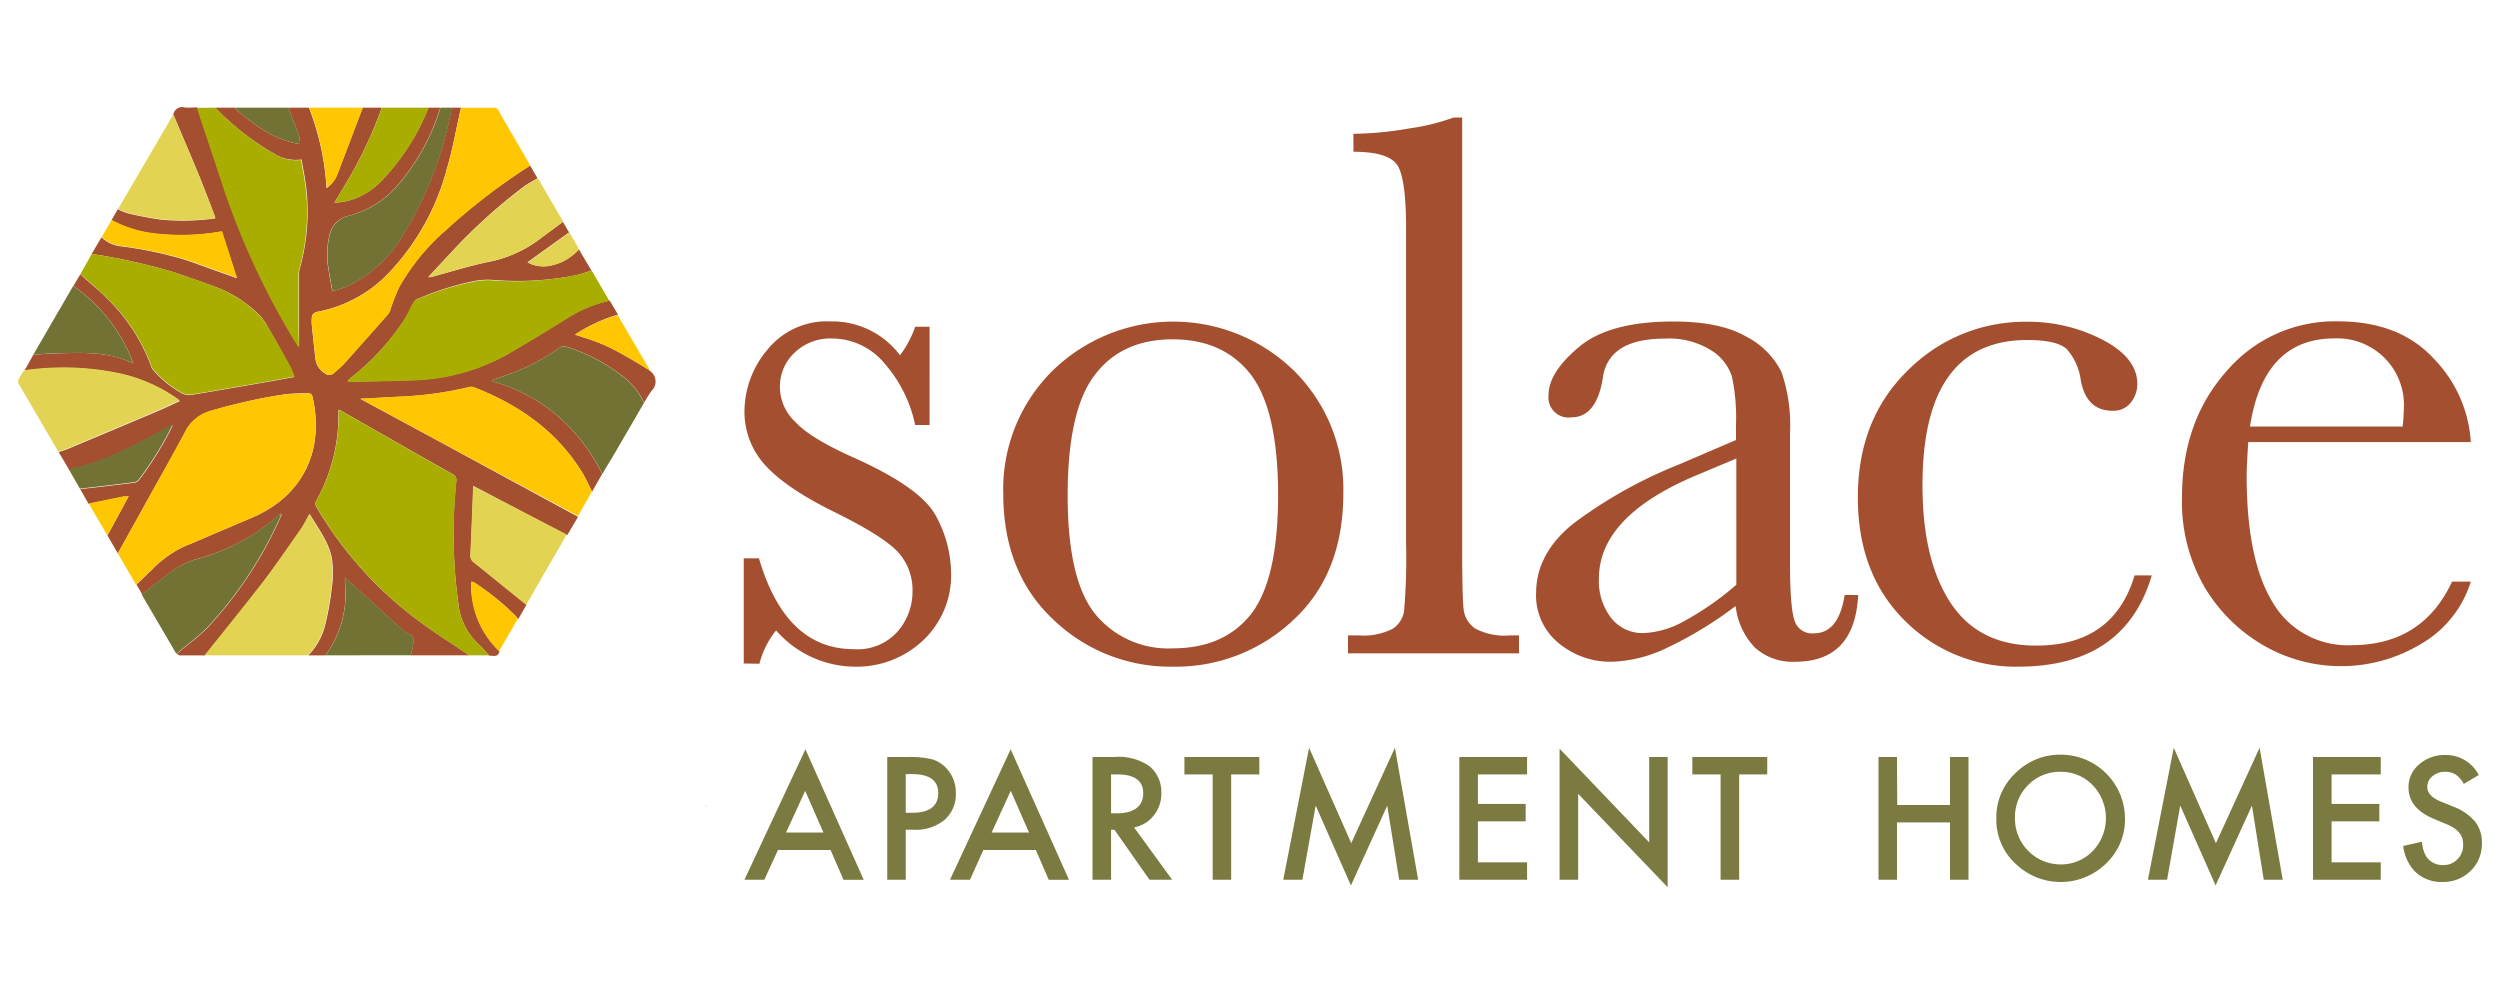 <svg id="Layer_1" data-name="Layer 1" xmlns="http://www.w3.org/2000/svg" viewBox="0 0 300 119.34"><defs><style>.cls-1{fill:#a8a881;}.cls-2{fill:#a45030;}.cls-3{fill:#7b7b41;}.cls-4{fill:#a9ad00;}.cls-5{fill:#ffc701;}.cls-6{fill:#e3d352;}.cls-7{fill:#727234;}.cls-8{fill:#040101;}.cls-9{fill:#050101;}</style></defs><path class="cls-1" d="M84.92,96.75v0c-.13,0-.25,0-.28-.12l0,0Z"/><path class="cls-2" d="M89.25,79.62V67h1.83q3.18,10.89,11.36,10.9a6.44,6.44,0,0,0,5.31-2.16,7.27,7.27,0,0,0,1.75-4.72,6.74,6.74,0,0,0-1.87-4.91q-1.92-1.92-7.43-4.63-5.81-2.85-8.33-5.61a9.47,9.47,0,0,1-2.53-6.69A11.52,11.52,0,0,1,92.06,42a9.16,9.16,0,0,1,7.62-3.43A10.16,10.16,0,0,1,108,42.63a12.32,12.32,0,0,0,1.82-3.42h1.73V51h-1.73a16.2,16.2,0,0,0-3.62-7.32,8.21,8.21,0,0,0-6.34-3.06,6.17,6.17,0,0,0-4.54,1.73,5.55,5.55,0,0,0-1.73,4,5.78,5.78,0,0,0,1.92,4.35C96.72,52,99.1,53.43,102.63,55q8,3.6,9.73,7a14.63,14.63,0,0,1,1.77,6.65,10.74,10.74,0,0,1-3.29,8.13A11.59,11.59,0,0,1,102.53,80a12.64,12.64,0,0,1-9.4-4.35,10.49,10.49,0,0,0-2,4Z"/><path class="cls-2" d="M155.29,44.5a20.75,20.75,0,0,0-29,0,20,20,0,0,0-5.9,14.71q0,9.5,6,15.13A20.21,20.21,0,0,0,140.74,80,20.52,20.52,0,0,0,155.2,74.4q6-5.54,6-15.22A20,20,0,0,0,155.29,44.5Zm-5.17,29.2q-3.26,4.1-9.38,4.1a11.3,11.3,0,0,1-9.3-4.1q-3.33-4.1-3.32-14.29T131.37,45q3.24-4.29,9.37-4.28t9.41,4.3q3.22,4.31,3.22,14.4T150.12,73.7Z"/><path class="cls-2" d="M175.46,14.1V65.26q0,6.13.16,7.72A3.25,3.25,0,0,0,177,75.41a7.48,7.48,0,0,0,4.16.84h1.12V78.4H161.76V76.25h1.31a7.76,7.76,0,0,0,4-.77,3.07,3.07,0,0,0,1.42-2.17,73.35,73.35,0,0,0,.24-8V27.38c0-4-.36-6.56-1.08-7.6s-2.46-1.57-5.24-1.57V16.06a41.5,41.5,0,0,0,6.71-.65,25.38,25.38,0,0,0,5.31-1.31Z"/><path class="cls-2" d="M221.36,71.39Q220.64,76,217.67,76a2.2,2.2,0,0,1-2.33-1.54q-.54-1.55-.54-7V52a19.66,19.66,0,0,0-1-7.3,9.49,9.49,0,0,0-4.15-4.25q-3.15-1.87-8.86-1.87-7.68,0-11.32,3.06t-3.64,5.73a2.41,2.41,0,0,0,2.74,2.71c2,0,3.29-1.59,3.77-4.77s3-4.68,7.51-4.68A9.48,9.48,0,0,1,205.27,42a5.81,5.81,0,0,1,2.56,3.18,23.71,23.71,0,0,1,.49,5.75v1.87l-7,3a55,55,0,0,0-12.48,7q-4.51,3.6-4.51,8.42a7.37,7.37,0,0,0,2.69,5.94,9.72,9.72,0,0,0,6.43,2.25,16.37,16.37,0,0,0,6.63-1.69,46.43,46.43,0,0,0,8.2-5,8.53,8.53,0,0,0,2.32,5,6.73,6.73,0,0,0,4.83,1.69q7.14,0,7.55-8Zm-13-1.22a35.09,35.09,0,0,1-6.24,4.35,10.88,10.88,0,0,1-4.9,1.45,4.78,4.78,0,0,1-3.87-1.8,7.22,7.22,0,0,1-1.48-4.75q0-7.43,11.59-12.34l4.9-2.06Z"/><path class="cls-2" d="M256.15,69.05h2.06Q255,79.94,242.31,80a18.78,18.78,0,0,1-13.78-5.57q-5.58-5.56-5.59-14.73,0-9.4,6-15.25a19.82,19.82,0,0,1,14.26-5.84,19.36,19.36,0,0,1,9.12,2.17c2.78,1.45,4.16,3.22,4.16,5.31a3.57,3.57,0,0,1-.77,2.2,2.61,2.61,0,0,1-2.22,1q-3.09,0-3.79-3.61A7,7,0,0,0,248,41.88c-.81-.72-2.38-1.08-4.72-1.08q-6.27,0-9.43,4.35t-3.15,13.1q0,9,3.39,14.12t10.26,5.1Q253.63,77.47,256.15,69.05Z"/><path class="cls-2" d="M282.18,77.42a10.38,10.38,0,0,1-9.42-5.07q-3.15-5.09-3.16-15.18c0-.9.07-2.28.19-4.12H296.5a15.71,15.71,0,0,0-4.35-9.91Q288,38.55,280.5,38.56a17.08,17.08,0,0,0-13.33,6q-5.32,6-5.33,15.08a20.45,20.45,0,0,0,2.76,10.9,19.68,19.68,0,0,0,7.08,6.94,18.6,18.6,0,0,0,18.88-.23,13.11,13.11,0,0,0,5.94-7.46h-2.25Q290.7,77.42,282.18,77.42Zm-2.05-36.81a8,8,0,0,1,8.32,8.66,15.47,15.47,0,0,1-.14,1.91H270Q271.62,40.62,280.13,40.61Z"/><path class="cls-3" d="M89.33,105.57h2.39L93.36,102h6.31l1.55,3.58h2.43l-7-15.66Zm5-5.67,2.29-5,2.19,5Z"/><path class="cls-3" d="M111.79,91.1a11,11,0,0,0-2.8-.26h-2.52v14.73h2.22v-6h1a5.39,5.39,0,0,0,3.65-1.18,4.06,4.06,0,0,0,1.36-3.21,4.22,4.22,0,0,0-1.27-3.13A3.77,3.77,0,0,0,111.79,91.1Zm-2.27,6.43h-.83V92.89h.74c2.1,0,3.16.76,3.16,2.28S111.57,97.53,109.52,97.53Z"/><path class="cls-3" d="M114,105.57h2.4L118,102h6.3l1.55,3.58h2.43l-7-15.66Zm5-5.67,2.29-5,2.19,5Z"/><path class="cls-3" d="M138.46,97.85a4.18,4.18,0,0,0,.9-2.69,4,4,0,0,0-1.43-3.22,6.47,6.47,0,0,0-4.22-1.1H131.1v14.73h2.23v-6h.4l4.21,6h2.72l-4.57-6.28A4,4,0,0,0,138.46,97.85Zm-5.13-.25V92.93h.79c2,0,3.07.75,3.07,2.26S136.14,97.6,134,97.6Z"/><polygon class="cls-3" points="142.13 92.93 145.52 92.93 145.52 105.57 147.74 105.57 147.74 92.93 151.12 92.93 151.12 90.84 142.13 90.84 142.13 92.93"/><polygon class="cls-3" points="162.15 101.18 157.09 89.73 153.99 105.57 156.29 105.57 157.88 96.67 162.11 106.25 166.47 96.68 167.9 105.57 170.18 105.57 167.39 89.73 162.15 101.18"/><polygon class="cls-3" points="175.12 105.57 183.25 105.57 183.25 103.48 177.35 103.48 177.35 98.56 183.08 98.56 183.08 96.47 177.35 96.47 177.35 92.93 183.25 92.93 183.25 90.84 175.12 90.84 175.12 105.57"/><polygon class="cls-3" points="197.9 101.08 187.15 89.84 187.15 105.57 189.38 105.57 189.38 95.26 200.12 106.47 200.12 90.84 197.9 90.84 197.9 101.08"/><polygon class="cls-3" points="203.08 90.84 203.08 92.93 206.47 92.93 206.47 105.57 208.7 105.57 208.7 92.93 212.07 92.93 212.07 90.84 203.08 90.84"/><path class="cls-3" d="M227.67,96.6H234V90.84h2.22v14.73H234V98.69h-6.36v6.88h-2.22V90.84h2.22Z"/><path class="cls-3" d="M239.56,98.14a7.22,7.22,0,0,1,2.28-5.35,7.53,7.53,0,0,1,5.46-2.23A7.7,7.7,0,0,1,255,98.22a7.28,7.28,0,0,1-2.27,5.4,7.78,7.78,0,0,1-10.63.24A7.21,7.21,0,0,1,239.56,98.14Zm2.24,0a5.48,5.48,0,0,0,5.41,5.59,5.28,5.28,0,0,0,3.91-1.6,5.71,5.71,0,0,0,0-7.91,5.21,5.21,0,0,0-3.87-1.6,5.29,5.29,0,0,0-3.89,1.6A5.36,5.36,0,0,0,241.8,98.17Z"/><path class="cls-3" d="M257.75,105.57l3.1-15.84,5.06,11.45,5.24-11.45,2.78,15.84h-2.28l-1.42-8.89-4.36,9.57-4.24-9.58-1.58,8.9Z"/><path class="cls-3" d="M285.69,92.93h-5.9v3.54h5.73v2.09h-5.73v4.92h5.9v2.09h-8.13V90.84h8.13Z"/><path class="cls-3" d="M297.45,93l-1.8,1.07a3,3,0,0,0-1-1.14,2.16,2.16,0,0,0-1.23-.31,2.26,2.26,0,0,0-1.53.53,1.6,1.6,0,0,0-.61,1.29c0,.72.53,1.3,1.6,1.74l1.47.6A6.33,6.33,0,0,1,297,98.58a4,4,0,0,1,.83,2.56,4.5,4.5,0,0,1-1.35,3.36,4.66,4.66,0,0,1-3.39,1.34,4.54,4.54,0,0,1-3.17-1.14,5.18,5.18,0,0,1-1.53-3.19l2.25-.5a3.92,3.92,0,0,0,.53,1.8,2.34,2.34,0,0,0,2,1,2.28,2.28,0,0,0,1.72-.7,2.39,2.39,0,0,0,.69-1.76,2.47,2.47,0,0,0-.12-.79,2,2,0,0,0-.37-.66,3,3,0,0,0-.65-.56,6.1,6.1,0,0,0-1-.5l-1.42-.59c-2-.86-3-2.1-3-3.74a3.56,3.56,0,0,1,1.27-2.78,4.6,4.6,0,0,1,3.16-1.13A4.41,4.41,0,0,1,297.45,93Z"/><path class="cls-2" d="M14.14,66.4,12.9,64.27a3.59,3.59,0,0,1,.17-.34l2.4-4.43s0,0,0,0v0l0,.07c-.23,0-.47,0-.69.05l-4.15.85-1-1.77c2.16-.25,4.32-.5,6.47-.77a.84.84,0,0,0,.55-.28,40.41,40.41,0,0,0,4-6.42,1.4,1.4,0,0,0,.05-.23c-4,2.15-7.93,4.43-12.42,5.35-.41-.7-.82-1.4-1.24-2.1.37-.13.74-.23,1.1-.38q5.34-2.23,10.68-4.49c.91-.39,1.81-.81,2.77-1.25-.16-.13-.25-.22-.35-.29a19.12,19.12,0,0,0-6.89-3,32.71,32.71,0,0,0-11.42-.35L4,42.57c.88-.06,1.77-.14,2.65-.16,3.14-.08,6.3-.29,9.36,1.21a19.54,19.54,0,0,0-7.21-9.3l.84-1.41c1.06,1,2.19,1.86,3.19,2.89A21.84,21.84,0,0,1,18.15,44a.86.86,0,0,0,.18.34,12.66,12.66,0,0,0,3.49,2.86,2,2,0,0,0,1.21.18c3.28-.54,6.56-1.12,9.84-1.69l2.44-.45a9.51,9.51,0,0,0-.44-1.11C33.92,42.4,33,40.7,32,39a5.31,5.31,0,0,0-.84-1.15A14.47,14.47,0,0,0,26,34.49c-1.66-.64-3.36-1.2-5-1.78A72.84,72.84,0,0,0,11,30.47l1.18-2a3.94,3.94,0,0,0,2.24,1.08,46.59,46.59,0,0,1,7.93,1.67c2,.7,4,1.44,6.06,2.16l-1.8-5.6a27.13,27.13,0,0,1-7.51.31,14.45,14.45,0,0,1-5.73-1.66l.77-1.33a6.92,6.92,0,0,0,1.17.49,41.13,41.13,0,0,0,4.1.78,28.68,28.68,0,0,0,6.41-.16c-.06-.2-.1-.36-.16-.51C25,23.85,24.28,22,23.54,20.24c-.9-2.18-1.83-4.33-2.74-6.5a1.06,1.06,0,0,1,1.33-.85c.51.06,1,0,1.55,0,1,3.11,2.07,6.21,3.09,9.32a91.09,91.09,0,0,0,8.61,18.61c.16.27.34.54.51.81,0-.62,0-1.19,0-1.76,0-2.32,0-4.64,0-7a2,2,0,0,1,.06-.54,25.31,25.31,0,0,0,.82-9.64c-.13-1.18-.38-2.35-.58-3.55A4.88,4.88,0,0,1,33,18.5a31.29,31.29,0,0,1-7.17-5.58h2.28c2.27,2,4.65,3.83,7.89,4.38a4.85,4.85,0,0,0-.15-1.14c-.39-1.09-.83-2.16-1.25-3.24h2.47a31.73,31.73,0,0,1,2.11,9.65,3.6,3.6,0,0,0,1.34-1.77c1-2.62,2-5.26,3-7.88h2.26a2.61,2.61,0,0,1-.06.27,50.77,50.77,0,0,1-4.48,9.27c-.35.6-.71,1.19-1.1,1.86l.85-.07a8.51,8.51,0,0,0,4.79-2.56,26.89,26.89,0,0,0,5.63-8.77h1.42a25.52,25.52,0,0,1-4.7,8.81,11.84,11.84,0,0,1-6.24,4.16,2.94,2.94,0,0,0-2.33,2.23,9.94,9.94,0,0,0-.15,4.17c.12.88.31,1.75.47,2.66.41-.13.71-.21,1-.31s.56-.2.83-.32a15.25,15.25,0,0,0,6.39-5.7,43.62,43.62,0,0,0,6.09-15.7h1.13c-.57,2.47-1,5-1.72,7.41a28.65,28.65,0,0,1-6.5,11.93,15.89,15.89,0,0,1-8.88,5.13c-.6.1-.83.35-.82.91a5,5,0,0,0,0,.55c.15,1.45.29,2.9.47,4.34A2.35,2.35,0,0,0,39,44.81a.79.79,0,0,0,1.06-.05,15.25,15.25,0,0,0,1.19-1.08c1.79-2,3.56-4,5.33-6a1.88,1.88,0,0,0,.27-.59,25.61,25.61,0,0,1,1-2.56,25.91,25.91,0,0,1,5.59-6.87,73.93,73.93,0,0,1,10.17-7.8l.89,1.53c-.52.31-1.06.59-1.56.94a65.61,65.61,0,0,0-9.1,8.29c-.82.85-1.6,1.72-2.46,2.64a1.53,1.53,0,0,0,.3,0c2.29-.61,4.56-1.33,6.88-1.82a14.75,14.75,0,0,0,5.84-2.49l3.15-2.33.74,1.27q-2.5,1.78-5,3.59a4,4,0,0,0,2.56.43,6.2,6.2,0,0,0,3.61-2c.51.85,1,1.7,1.51,2.55a17.73,17.73,0,0,1-1.84.57,35.82,35.82,0,0,1-10.07.55,8.9,8.9,0,0,0-1.93.1A33.2,33.2,0,0,0,50,35.93a.93.93,0,0,0-.41.46c-.37.68-.68,1.4-1.08,2a29.29,29.29,0,0,1-6.34,6.9l-.41.36.06.15c2.41-.06,4.83-.08,7.24-.18a24.8,24.8,0,0,0,11.35-2.86c2.56-1.46,5.08-3,7.58-4.55a15.67,15.67,0,0,1,5.17-2.15l1,1.69A19.59,19.59,0,0,0,69,40.15c1.12.38,2.22.69,3.26,1.14s2.07,1,3.09,1.59,1.72,1,2.59,1.56h0l.15.14a1.54,1.54,0,0,1,.1,2.32,11.15,11.15,0,0,0-.89,1.44,8.09,8.09,0,0,0-2.33-3,21.45,21.45,0,0,0-7.13-3.77.8.8,0,0,0-.63.13,26.81,26.81,0,0,1-7.76,3.76l-.43.17,0,.09.53.17a20.46,20.46,0,0,1,6.89,3.63,21.92,21.92,0,0,1,5.82,7.35L71.05,59c-.37-.74-.71-1.5-1.13-2.21-3.09-5.06-7.68-8.24-13.12-10.34a.94.94,0,0,0-.47,0,43.28,43.28,0,0,1-8.47,1.16l-4.62.25.55.3,9,4.86,16.58,9-1.31,2.21L56.8,58.31a2.42,2.42,0,0,0,0,.26c-.11,2.67-.2,5.34-.33,8a1,1,0,0,0,.43.93c2.1,1.68,4.19,3.38,6.28,5.07l-1,1.73a3.79,3.79,0,0,0-.31-.39,30.09,30.09,0,0,0-5.06-4.07s-.13,0-.23,0a10.82,10.82,0,0,0,3.36,8.32c-.17.76-.76.51-1.25.52a13.94,13.94,0,0,0-1.27-1.38A7.74,7.74,0,0,1,55,72.4a60.94,60.94,0,0,1-.25-14.66.74.74,0,0,0-.42-.83q-6.7-3.79-13.39-7.62a2.85,2.85,0,0,0-.33-.13c0,.34,0,.63,0,.92A21,21,0,0,1,38,60a.78.78,0,0,0,0,.89A45.79,45.79,0,0,0,49.71,74.1c2.1,1.63,4.38,3,6.59,4.54h-7c.11-.52.25-1,.32-1.56a.86.86,0,0,0-.57-1,3.06,3.06,0,0,1-.9-.63c-2.14-1.92-4.26-3.86-6.39-5.79l-.37-.35c0,1.09.07,2.19,0,3.28a12.67,12.67,0,0,1-2.34,6.06H37a8,8,0,0,0,2-3.56,32.91,32.91,0,0,0,.81-4.5,12.32,12.32,0,0,0,0-3.69c-.41-1.92-1.63-3.51-2.65-5.22-.36.64-.65,1.24-1,1.77-1.5,2.15-3,4.31-4.56,6.39-2.28,3-4.64,5.88-7,8.81-1,0-2,0-3,0-.13,0-.25-.13-.38-.2,1.25-1.06,2.6-2,3.74-3.18a48.14,48.14,0,0,0,8.79-13.39.62.62,0,0,0,0-.24l-.09,0a24.34,24.34,0,0,1-10.07,5.45,9.19,9.19,0,0,0-2.89,1.43c-1.23.91-2.43,1.86-3.64,2.8l-.68-1.18c.6-.57,1.19-1.15,1.8-1.72A13.16,13.16,0,0,1,22,65.62c2.72-1.13,5.41-2.31,8.13-3.45,6.48-2.73,8.76-8.37,7.39-14.5-.08-.35-.23-.5-.59-.47-1,0-2,0-2.92.15a64.38,64.38,0,0,0-8.55,1.92,4.86,4.86,0,0,0-3.28,2.63c-1.45,2.74-3,5.43-4.49,8.13Z"/><path class="cls-4" d="M56.3,78.64c-2.21-1.51-4.49-2.91-6.59-4.54A45.79,45.79,0,0,1,38,60.85.78.78,0,0,1,38,60a21,21,0,0,0,2.64-9.88c0-.29,0-.58,0-.92a2.85,2.85,0,0,1,.33.13q6.69,3.81,13.39,7.62a.74.74,0,0,1,.42.83A60.94,60.94,0,0,0,55,72.4a7.74,7.74,0,0,0,2.38,4.86,13.94,13.94,0,0,1,1.27,1.38Z"/><path class="cls-5" d="M14.14,66.4,17.69,60c1.51-2.7,3-5.39,4.49-8.13a4.86,4.86,0,0,1,3.28-2.63A64.38,64.38,0,0,1,34,47.35c1-.11,2-.1,2.92-.15.36,0,.51.12.59.47,1.37,6.13-.91,11.77-7.39,14.5-2.72,1.14-5.41,2.32-8.13,3.45a13.16,13.16,0,0,0-3.86,2.82c-.61.57-1.2,1.15-1.8,1.72Z"/><path class="cls-4" d="M11,30.47A72.84,72.84,0,0,1,21,32.71c1.68.58,3.38,1.14,5,1.78a14.47,14.47,0,0,1,5.14,3.38A5.31,5.31,0,0,1,32,39c1,1.68,2,3.38,2.9,5.08a9.51,9.51,0,0,1,.44,1.11l-2.44.45c-3.28.57-6.56,1.15-9.84,1.69a2,2,0,0,1-1.21-.18,12.66,12.66,0,0,1-3.49-2.86.86.86,0,0,1-.18-.34,21.84,21.84,0,0,0-5.34-8.17c-1-1-2.13-1.93-3.19-2.89C10.09,32.09,10.57,31.28,11,30.47Z"/><path class="cls-4" d="M73.13,36.11A15.67,15.67,0,0,0,68,38.26c-2.5,1.56-5,3.09-7.58,4.55A24.8,24.8,0,0,1,49,45.67c-2.41.1-4.83.12-7.24.18l-.06-.15.41-.36a29.29,29.29,0,0,0,6.34-6.9c.4-.65.71-1.37,1.08-2a.93.93,0,0,1,.41-.46,33.2,33.2,0,0,1,7.2-2.24,8.9,8.9,0,0,1,1.93-.1A35.82,35.82,0,0,0,69.17,33,17.73,17.73,0,0,0,71,32.47Z"/><path class="cls-5" d="M63.64,19.87a73.93,73.93,0,0,0-10.17,7.8,25.91,25.91,0,0,0-5.59,6.87,25.61,25.61,0,0,0-1,2.56,1.88,1.88,0,0,1-.27.59c-1.77,2-3.54,4-5.33,6a15.25,15.25,0,0,1-1.19,1.08.79.79,0,0,1-1.06.05,2.35,2.35,0,0,1-1.14-1.62c-.18-1.44-.32-2.89-.47-4.34a5,5,0,0,1,0-.55c0-.56.22-.81.82-.91a15.89,15.89,0,0,0,8.88-5.13,28.65,28.65,0,0,0,6.5-11.93c.71-2.43,1.15-4.94,1.72-7.41,1.32,0,2.65,0,4,0a.51.51,0,0,1,.4.19C61,15.35,62.34,17.61,63.64,19.87Z"/><path class="cls-5" d="M69.36,61.92,52.78,53l-9-4.86-.55-.3,4.62-.25a43.28,43.28,0,0,0,8.47-1.16.94.94,0,0,1,.47,0c5.44,2.1,10,5.28,13.12,10.34.42.71.76,1.47,1.13,2.21Z"/><path class="cls-4" d="M25.84,12.92A31.29,31.29,0,0,0,33,18.5a4.88,4.88,0,0,0,3.13.7c.2,1.2.45,2.37.58,3.55a25.31,25.31,0,0,1-.82,9.64,2,2,0,0,0-.06.54c0,2.33,0,4.65,0,7,0,.57.08,1.14,0,1.76-.17-.27-.35-.54-.51-.81a91.09,91.09,0,0,1-8.61-18.61c-1-3.11-2.06-6.21-3.09-9.32Z"/><path class="cls-6" d="M24.55,78.64c2.33-2.93,4.69-5.84,7-8.81,1.59-2.08,3.06-4.24,4.56-6.39.37-.53.66-1.13,1-1.77,1,1.71,2.24,3.3,2.65,5.22a12.32,12.32,0,0,1,0,3.69,32.91,32.91,0,0,1-.81,4.5,8,8,0,0,1-2,3.56Z"/><path class="cls-7" d="M72.28,56.88a21.92,21.92,0,0,0-5.82-7.35,20.46,20.46,0,0,0-6.89-3.63L59,45.73l0-.09.43-.17a26.81,26.81,0,0,0,7.76-3.76.8.8,0,0,1,.63-.13,21.45,21.45,0,0,1,7.13,3.77,8.09,8.09,0,0,1,2.33,3L73.41,55C73,55.63,72.66,56.25,72.28,56.88Z"/><path class="cls-6" d="M2.89,44.43a32.71,32.71,0,0,1,11.42.35,19.12,19.12,0,0,1,6.89,3c.1.07.19.16.35.29-1,.44-1.86.86-2.77,1.25Q13.44,51.58,8.1,53.81c-.36.15-.73.25-1.1.38C5.41,51.46,3.8,48.73,2.21,46a.56.56,0,0,1,0-.44C2.42,45.17,2.66,44.8,2.89,44.43Z"/><path class="cls-7" d="M17,71.34c1.21-.94,2.41-1.89,3.64-2.8a9.19,9.19,0,0,1,2.89-1.43,24.34,24.34,0,0,0,10.07-5.45l.09,0a.62.62,0,0,1,0,.24A48.14,48.14,0,0,1,24.9,75.27c-1.14,1.16-2.49,2.12-3.74,3.18Z"/><path class="cls-7" d="M54.22,12.92a43.62,43.62,0,0,1-6.09,15.7,15.25,15.25,0,0,1-6.39,5.7c-.27.12-.55.22-.83.32s-.59.18-1,.31c-.16-.91-.35-1.78-.47-2.66a9.94,9.94,0,0,1,.15-4.17,2.94,2.94,0,0,1,2.33-2.23,11.84,11.84,0,0,0,6.24-4.16,25.52,25.52,0,0,0,4.7-8.81Z"/><path class="cls-6" d="M63.14,72.58c-2.09-1.69-4.18-3.39-6.28-5.07a1,1,0,0,1-.43-.93c.13-2.67.22-5.34.33-8a2.42,2.42,0,0,1,0-.26l11.25,5.82-3.93,6.8C63.8,71.49,63.46,72,63.14,72.58Z"/><path class="cls-6" d="M20.8,13.74c.91,2.17,1.84,4.32,2.74,6.5.74,1.8,1.44,3.61,2.16,5.42.06.15.1.31.16.51a28.68,28.68,0,0,1-6.41.16,41.13,41.13,0,0,1-4.1-.78,6.92,6.92,0,0,1-1.17-.49Z"/><path class="cls-6" d="M67.58,26.6l-3.15,2.33a14.75,14.75,0,0,1-5.84,2.49c-2.32.49-4.59,1.21-6.88,1.82a1.53,1.53,0,0,1-.3,0c.86-.92,1.64-1.79,2.46-2.64A65.61,65.61,0,0,1,63,22.34c.5-.35,1-.63,1.56-.94Z"/><path class="cls-7" d="M8.78,34.32A19.54,19.54,0,0,1,16,43.62c-3.06-1.5-6.22-1.29-9.36-1.21-.88,0-1.77.1-2.65.16Z"/><path class="cls-4" d="M51.44,12.92a26.89,26.89,0,0,1-5.63,8.77A8.51,8.51,0,0,1,41,24.25l-.85.07c.39-.67.75-1.26,1.1-1.86a50.77,50.77,0,0,0,4.48-9.27,2.61,2.61,0,0,0,.06-.27Z"/><path class="cls-7" d="M39.07,78.64a12.67,12.67,0,0,0,2.34-6.06c.09-1.09,0-2.19,0-3.28l.37.35c2.13,1.93,4.25,3.87,6.39,5.79a3.06,3.06,0,0,0,.9.63.86.86,0,0,1,.57,1c-.07.52-.21,1-.32,1.56Z"/><path class="cls-5" d="M13.41,26.39a14.45,14.45,0,0,0,5.73,1.66,27.13,27.13,0,0,0,7.51-.31l1.8,5.6c-2-.72-4-1.46-6.06-2.16a46.59,46.59,0,0,0-7.93-1.67,3.94,3.94,0,0,1-2.24-1.08C12.61,27.75,13,27.07,13.41,26.39Z"/><path class="cls-7" d="M8.24,56.29c4.49-.92,8.39-3.2,12.42-5.35a1.4,1.4,0,0,1-.05.23,40.41,40.41,0,0,1-4,6.42.84.84,0,0,1-.55.28c-2.15.27-4.31.52-6.47.77Z"/><path class="cls-5" d="M43.55,12.92c-1,2.62-2,5.26-3,7.88a3.6,3.6,0,0,1-1.34,1.77,31.73,31.73,0,0,0-2.11-9.65Z"/><path class="cls-5" d="M59.89,78.12a10.82,10.82,0,0,1-3.36-8.32c.1,0,.18,0,.23,0a30.09,30.09,0,0,1,5.06,4.07,3.79,3.79,0,0,1,.31.39Q61,76.22,59.89,78.12Z"/><path class="cls-5" d="M77.93,44.44c-.87-.52-1.71-1.07-2.59-1.56s-2-1.13-3.09-1.59-2.14-.76-3.26-1.14a19.59,19.59,0,0,1,5.13-2.35c1.26,2.17,2.53,4.33,3.8,6.5C77.94,44.33,77.93,44.39,77.93,44.44Z"/><path class="cls-7" d="M34.61,12.92c.42,1.08.86,2.15,1.25,3.24A4.85,4.85,0,0,1,36,17.3c-3.24-.55-5.62-2.38-7.89-4.38Z"/><path class="cls-6" d="M69.5,29.92a6.2,6.2,0,0,1-3.61,2,4,4,0,0,1-2.56-.43q2.49-1.8,5-3.59Z"/><path class="cls-5" d="M15.47,59.5l-2.4,4.43a3.59,3.59,0,0,0-.17.34l-2.26-3.86,4.15-.85c.22,0,.46,0,.69-.05Z"/><path class="cls-8" d="M78.06,44.57l-.15-.14Z"/><path class="cls-9" d="M15.48,59.51l0-.07v0s0,0,0,0Z"/></svg>